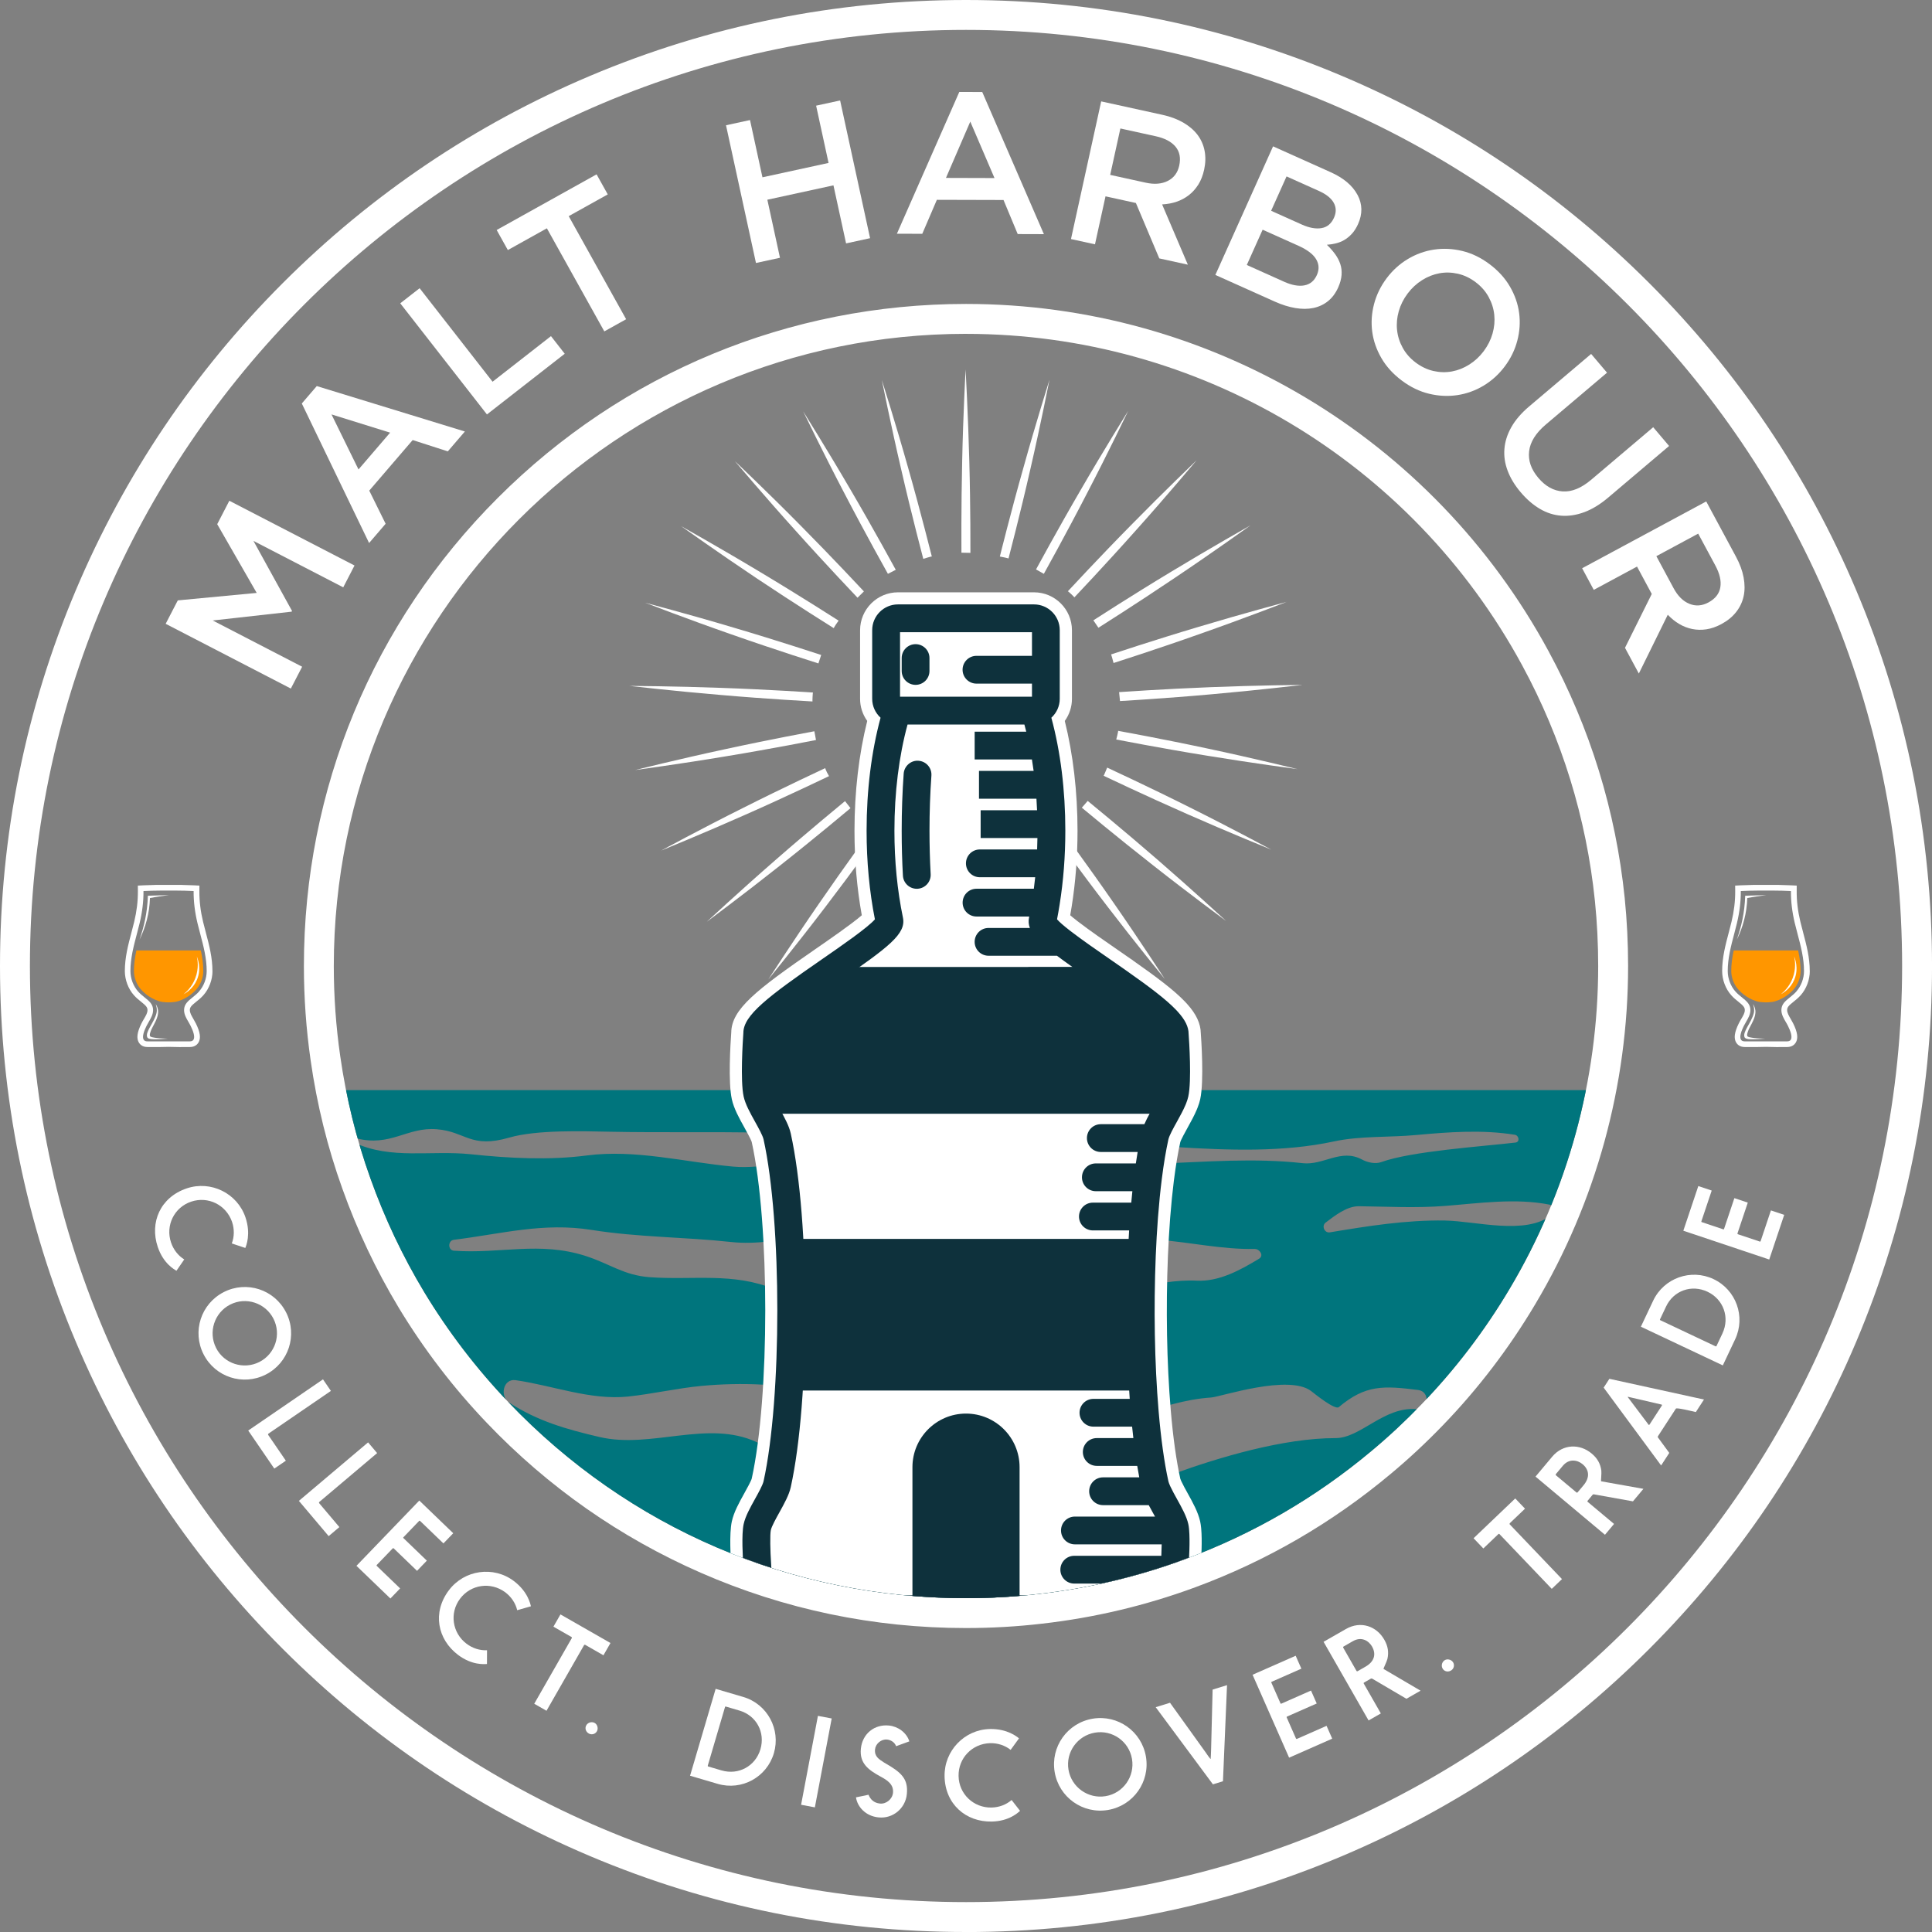 <?xml version="1.0" encoding="UTF-8"?>
<svg id="Layer_2" data-name="Layer 2" xmlns="http://www.w3.org/2000/svg" xmlns:xlink="http://www.w3.org/1999/xlink" viewBox="0 0 959.52 959.52">
  <rect x="0" y="0" width="959.52" height="959.52" fill="#808080" stroke="none"/>
  <defs>
    <style>
      .cls-1 {
        fill: #ff9600;
      }

      .cls-1, .cls-2, .cls-3, .cls-4, .cls-5 {
        stroke-width: 0px;
      }

      .cls-2 {
        fill: none;
      }

      .cls-3 {
        fill: #0e313c;
      }

      .cls-4 {
        fill: #fff;
      }

      .cls-6 {
        clip-path: url(#clippath);
      }

      .cls-5 {
        fill: #00757d;
      }
    </style>
    <clipPath id="clippath">
      <path class="cls-2" d="m479.76,165.8c-173.13,0-313.98,140.85-313.98,313.98,0,15.01,1.07,30.05,3.19,44.7,2.98,20.95,8.04,41.42,15.04,60.86,7,19.62,15.98,38.6,26.72,56.43,11.9,19.68,25.95,38.05,41.75,54.59,59.9,62.78,140.62,97.35,227.28,97.35,12.1,0,24.17-.69,35.86-2.06,24.9-2.8,49.38-8.6,72.79-17.25,33.75-12.45,64.9-30.51,92.58-53.67,8.54-7.1,16.91-14.9,24.91-23.19,16.71-17.29,31.43-36.58,43.77-57.34,28.83-48.37,44.06-103.84,44.06-160.42,0-10.85-.54-21.73-1.62-32.31-4.24-41.26-16.39-80.63-36.12-117.02-55.02-101.56-160.87-164.64-276.24-164.64Z"/>
    </clipPath>
  </defs>
  <g id="Layer_1-2" data-name="Layer 1">
    <g>
      <g>
        <path class="cls-4" d="m479.76,959.52c-64.76,0-127.59-12.69-186.75-37.71-57.13-24.16-108.44-58.76-152.5-102.81-44.06-44.06-78.65-95.37-102.81-152.5C12.69,607.36,0,544.52,0,479.76s12.69-127.59,37.71-186.75c24.16-57.13,58.76-108.44,102.81-152.5,44.06-44.06,95.37-78.65,152.5-102.81C352.17,12.69,415,0,479.76,0s127.59,12.69,186.75,37.71c57.13,24.16,108.44,58.76,152.5,102.81,44.06,44.06,78.65,95.36,102.81,152.5,25.02,59.15,37.71,121.98,37.71,186.75s-12.69,127.59-37.71,186.75c-24.16,57.13-58.76,108.44-102.81,152.5-44.06,44.06-95.37,78.65-152.5,102.81-59.15,25.02-121.98,37.71-186.75,37.71Zm0-944.67C223.41,14.85,14.86,223.41,14.86,479.76s208.56,464.91,464.91,464.91,464.91-208.56,464.91-464.91S736.11,14.85,479.76,14.85Z"/>
        <path class="cls-4" d="m479.76,808.56c-45.76,0-90.06-9.23-131.66-27.43-40.17-17.58-75.96-42.64-106.36-74.51-16.55-17.32-31.27-36.56-43.73-57.18-11.25-18.69-20.67-38.57-27.98-59.1-7.34-20.37-12.64-41.83-15.76-63.76-2.21-15.34-3.34-31.09-3.34-46.8,0-87.84,34.2-170.41,96.31-232.52,62.11-62.11,144.69-96.31,232.52-96.31,120.83,0,231.69,66.07,289.3,172.42,20.67,38.12,33.4,79.36,37.84,122.59,1.12,11.09,1.69,22.47,1.69,33.82,0,59.26-15.96,117.36-46.15,168.02-12.92,21.74-28.34,41.95-45.84,60.06-8.37,8.68-17.14,16.85-26.08,24.28-28.98,24.24-61.6,43.16-96.96,56.2-24.53,9.06-50.19,15.14-76.25,18.07-12.24,1.43-24.88,2.15-37.56,2.15Zm0-642.76c-173.13,0-313.98,140.85-313.98,313.98,0,15.01,1.07,30.05,3.19,44.7,2.98,20.95,8.04,41.42,15.04,60.86,7,19.62,15.98,38.6,26.72,56.43,11.9,19.68,25.95,38.05,41.75,54.59,59.9,62.78,140.62,97.35,227.28,97.35,12.1,0,24.17-.69,35.86-2.06,24.9-2.8,49.38-8.6,72.79-17.25,33.75-12.45,64.9-30.51,92.58-53.67,8.54-7.1,16.91-14.9,24.91-23.19,16.71-17.29,31.43-36.58,43.77-57.34,28.83-48.37,44.06-103.84,44.06-160.42,0-10.85-.54-21.73-1.62-32.31-4.24-41.26-16.39-80.63-36.12-117.02-55.02-101.56-160.87-164.64-276.24-164.64Z"/>
        <g>
          <path class="cls-4" d="m145.02,303.42l-.18.36-39.19,4.38,44.41,22.97-5.61,10.84-62.17-32.16,6.02-11.63,39.19-3.71-19.61-34.13,6.02-11.64,62.17,32.16-5.6,10.84-44.59-23.06,19.16,34.79Z"/>
          <path class="cls-4" d="m230.87,214.31l-8.47,9.86-17.45-5.62-21.56,25.11,8.13,16.47-8.21,9.56-33.42-69.3,7.43-8.65,73.55,22.56Zm-66.24-8.51l13.42,27.35,15.7-18.28-29.13-9.06Z"/>
          <path class="cls-4" d="m198.78,150.64l9.62-7.5,36.23,46.44,29.01-22.64,6.83,8.75-38.63,30.14-43.06-55.19Z"/>
          <path class="cls-4" d="m310.96,158.55l-10.83,6.03-28.52-51.19-19.39,10.8-5.55-9.96,49.62-27.64,5.55,9.96-19.39,10.8,28.52,51.19Z"/>
          <path class="cls-4" d="m381.1,99.19l6.27,28.83-11.92,2.59-14.88-68.4,11.92-2.59,6.18,28.44,32.83-7.14-6.18-28.44,11.92-2.59,14.88,68.4-11.92,2.59-6.27-28.83-32.83,7.14Z"/>
          <path class="cls-4" d="m518.44,116.29l-13-.04-7.05-16.92-33.1-.09-7.25,16.88-12.6-.04,30.99-70.41,11.4.03,30.61,70.58Zm-36.55-55.9l-12.08,27.97,24.1.07-12.02-28.03Z"/>
          <path class="cls-4" d="m575.76,128.35l-11.62-27.53-15.09-3.31-5.23,23.83-11.92-2.61,15-68.37,30.48,6.68c3.91.86,7.33,2.14,10.27,3.84,2.94,1.7,5.29,3.72,7.07,6.05,1.77,2.33,2.95,4.98,3.53,7.94.58,2.96.5,6.1-.22,9.42-.63,2.87-1.6,5.33-2.9,7.4-1.31,2.07-2.87,3.81-4.68,5.22-1.81,1.41-3.84,2.5-6.09,3.27-2.25.77-4.65,1.21-7.2,1.34l12.78,29.93-14.16-3.11Zm8.06-55.5c-2.06-2.47-5.34-4.21-9.85-5.19l-17.54-3.85-5.06,23.05,17.64,3.87c4.31.95,7.97.65,10.98-.88,3.01-1.53,4.9-4.07,5.67-7.6.83-3.79.22-6.93-1.84-9.4Z"/>
          <path class="cls-4" d="m674.21,96.77c2.45,4.62,2.54,9.45.27,14.51-.88,1.95-1.91,3.57-3.11,4.86-1.2,1.29-2.46,2.32-3.78,3.08-1.32.76-2.73,1.32-4.23,1.67-1.5.35-2.96.58-4.38.67,1.57,1.51,2.93,3.05,4.08,4.62,1.15,1.57,2.01,3.22,2.58,4.93.57,1.72.79,3.54.64,5.49s-.71,4-1.69,6.19c-1.28,2.85-2.97,5.12-5.08,6.8-2.1,1.68-4.52,2.8-7.25,3.37-2.73.56-5.73.57-8.98.02-3.25-.55-6.64-1.62-10.17-3.2l-29.51-13.24,28.66-63.86,28.59,12.83c6.43,2.89,10.88,6.64,13.33,11.25Zm-26.43,44.96c2.85-.51,4.93-2.22,6.24-5.14,1.23-2.74,1.11-5.35-.36-7.84-1.47-2.49-4.42-4.72-8.84-6.71l-17.74-7.96-7.86,17.52,18.55,8.33c3.82,1.71,7.16,2.32,10.01,1.81Zm8.49-28.43c2.83-.46,4.91-2.18,6.26-5.18,1.18-2.63,1.14-5.09-.13-7.39-1.27-2.29-3.71-4.26-7.35-5.89l-16.09-7.22-7.66,17.06,15.28,6.86c3.64,1.63,6.87,2.22,9.7,1.76Z"/>
          <path class="cls-4" d="m736.77,191.56c-4.08,2.44-8.42,4-13.01,4.68-4.59.68-9.26.46-13.99-.68-4.73-1.13-9.26-3.32-13.58-6.56-4.32-3.24-7.7-6.96-10.13-11.16-2.43-4.2-3.95-8.57-4.55-13.1s-.3-9.1.9-13.7c1.2-4.6,3.28-8.87,6.24-12.82,2.96-3.95,6.48-7.14,10.56-9.58,4.08-2.44,8.42-4,13.01-4.68,4.59-.68,9.25-.46,13.99.68,4.73,1.13,9.26,3.32,13.58,6.56,4.32,3.24,7.7,6.96,10.13,11.16,2.43,4.2,3.95,8.57,4.55,13.1.6,4.53.3,9.1-.9,13.7-1.2,4.6-3.28,8.88-6.24,12.82-2.96,3.95-6.48,7.14-10.56,9.58Zm4.5-25.93c.89-3.13,1.17-6.23.85-9.3-.32-3.07-1.26-6.02-2.8-8.85-1.55-2.83-3.71-5.28-6.48-7.36-2.77-2.08-5.71-3.47-8.81-4.17-3.1-.7-6.15-.78-9.14-.23-3,.55-5.87,1.68-8.62,3.41-2.75,1.73-5.15,3.95-7.19,6.67-2.04,2.72-3.5,5.64-4.39,8.77-.89,3.13-1.17,6.23-.85,9.3.32,3.07,1.25,6.02,2.8,8.85,1.55,2.83,3.71,5.28,6.48,7.36,2.77,2.08,5.71,3.47,8.81,4.17,3.1.7,6.15.78,9.14.23,2.99-.55,5.87-1.68,8.62-3.41,2.75-1.73,5.15-3.95,7.19-6.67,2.04-2.72,3.5-5.64,4.39-8.77Z"/>
          <path class="cls-4" d="m798.66,247.15c-3.97,3.36-7.92,5.77-11.84,7.22-3.93,1.45-7.74,2.03-11.43,1.75-3.69-.28-7.23-1.41-10.61-3.4-3.38-1.98-6.56-4.73-9.54-8.24-2.93-3.46-5.09-7.01-6.46-10.65-1.38-3.64-1.92-7.29-1.61-10.95.3-3.67,1.46-7.27,3.48-10.82,2.02-3.55,4.96-6.96,8.83-10.23l30.75-26.05,7.89,9.31-30.37,25.73c-4.99,4.22-7.76,8.63-8.31,13.24-.56,4.6.96,9.02,4.56,13.27,3.55,4.2,7.59,6.44,12.12,6.73,4.53.29,9.26-1.65,14.19-5.83l30.75-26.05,7.89,9.31-30.29,25.66Z"/>
          <path class="cls-4" d="m807.04,321.75l13.3-26.76-7.32-13.6-21.48,11.57-5.78-10.74,61.63-33.18,14.79,27.47c1.9,3.52,3.16,6.95,3.78,10.29.62,3.34.63,6.44.01,9.31-.62,2.87-1.86,5.48-3.72,7.85s-4.3,4.36-7.29,5.97c-2.58,1.39-5.08,2.26-7.5,2.62-2.42.36-4.76.31-7.01-.15-2.25-.45-4.4-1.28-6.45-2.49-2.05-1.21-3.95-2.74-5.71-4.59l-14.37,29.2-6.87-12.77Zm47.35-30.05c.54-3.17-.29-6.79-2.48-10.86l-8.51-15.81-20.78,11.19,8.56,15.9c2.09,3.89,4.7,6.47,7.82,7.75,3.12,1.28,6.28,1.06,9.46-.65,3.42-1.84,5.4-4.35,5.93-7.52Z"/>
        </g>
      </g>
      <g>
        <path class="cls-4" d="m92.75,590.2c12-4.04,25.13,2.43,29.17,14.43,2.77,8.25.36,14.06-.09,15.16l-6.71-2.24c1.28-3.34,1.33-7.16.12-10.74-2.98-8.49-11.92-12.83-20.28-10.02-8.53,2.87-12.83,11.91-10.02,20.28,1.21,3.58,3.53,6.54,6.57,8.43l-3.87,5.61c-1.03-.6-6.52-3.57-9.29-11.82-4.1-12.17,1.26-24.67,14.4-29.09Z"/>
        <path class="cls-4" d="m142.07,651.76c5.77,11.34,1.28,25.13-10.06,30.9-11.34,5.77-25.14,1.28-30.91-10.06-5.77-11.34-1.28-25.13,10.06-30.9,11.34-5.77,25.13-1.28,30.9,10.06Zm-34.76,17.69c4,7.86,13.66,10.96,21.52,6.96,7.86-4,10.99-13.6,6.99-21.46-4-7.86-13.63-11.04-21.49-7.04-7.86,4-11.01,13.68-7.01,21.54Z"/>
        <path class="cls-4" d="m141.97,725.45l-5.74,3.93-12.95-18.91,37.13-25.42,3.93,5.74-30.95,21.18c-.3.2-.34.45-.14.75l8.71,12.72Z"/>
        <path class="cls-4" d="m168.55,758.42l-5.32,4.49-14.79-17.51,34.37-29.05,4.49,5.32-28.65,24.21c-.27.23-.3.49-.06.76l9.95,11.78Z"/>
        <path class="cls-4" d="m187.14,777.22c-.17.17-.16.34,0,.51l11.58,11.15-4.83,5.01-16.86-16.23,31.21-32.42,16.86,16.23-4.87,5.06-11.58-11.15c-.17-.17-.3-.21-.47-.04l-7.82,8.13c-.17.17-.12.3.05.47l11.58,11.15-4.87,5.06-11.58-11.15c-.17-.17-.34-.16-.47-.03l-7.95,8.26Z"/>
        <path class="cls-4" d="m222.96,789.77c7.62-10.11,22.11-12.19,32.22-4.57,6.95,5.24,8.24,11.4,8.49,12.56l-6.8,1.94c-.83-3.48-2.95-6.66-5.97-8.93-7.26-5.32-17.08-3.85-22.39,3.19-5.42,7.19-3.85,17.08,3.19,22.39,3.02,2.27,6.6,3.4,10.18,3.24l-.03,6.82c-1.19.08-7.39.74-14.34-4.5-10.25-7.73-12.9-21.07-4.56-32.14Z"/>
        <path class="cls-4" d="m284,813.52c.09-.16.02-.4-.13-.49l-9.01-5.15,3.49-6.09,24.84,14.21-3.49,6.09-9.06-5.19c-.05-.03-.08.02-.13,0l-.27-.02c-.08.02-.14.13-.2.23l-18.62,32.54-6.09-3.49,18.68-32.65Z"/>
        <path class="cls-4" d="m291.09,857.02c.71-1.46,2.59-2.14,4.15-1.38,1.4.69,1.98,2.64,1.29,4.04-.71,1.46-2.48,2.06-3.93,1.35-1.62-.79-2.22-2.56-1.51-4.01Z"/>
        <path class="cls-4" d="m355.42,838.75l13.7,4.03c12.03,3.54,18.7,16.14,15.23,27.93-3.49,11.86-15.91,18.77-27.93,15.23l-13.7-4.03,12.71-43.16Zm2.96,40.52c8.4,2.47,16.82-2.12,19.29-10.52s-2.02-16.73-10.42-19.2l-6.73-1.98c-.23-.07-.36-.04-.43.19l-8.57,29.12c-.07.23.01.38.24.45l6.62,1.95Z"/>
        <path class="cls-4" d="m413.06,853.47l-8.36,44.15-6.84-1.29,8.36-44.15,6.84,1.29Z"/>
        <path class="cls-4" d="m431.34,891.34c.91,2.27,2.6,4.07,5.7,4.39,3.1.32,6.14-2.2,6.46-5.31.45-4.36-3.08-6.41-6.22-8.12-5.94-3.26-10.49-6.51-9.73-13.85.76-7.4,6.75-12.21,13.97-11.47,4.42.45,8.69,3.43,10.11,7.86l-6.58,2.4c-.75-2.07-2.75-3.12-4.48-3.3-2.92-.3-5.7,2.07-5.99,4.87-.36,3.52,1.91,4.9,4.62,6.63,8.49,4.79,11.96,7.99,11.17,15.69-.73,7.1-7.05,12.18-13.91,11.48l-.24-.02c-6.21-.64-10.39-5.11-11.1-9.95,2.09-.39,4.13-.84,6.22-1.29Z"/>
        <path class="cls-4" d="m469.12,882.2c-.25-12.66,9.87-23.24,22.53-23.49,8.7-.17,13.52,3.88,14.43,4.64l-4.15,5.72c-2.8-2.23-6.43-3.42-10.21-3.34-9,.29-15.82,7.51-15.65,16.33.17,9,7.51,15.82,16.33,15.65,3.78-.07,7.3-1.4,10.01-3.74l4.19,5.38c-.88.8-5.36,5.15-14.06,5.32-12.84.25-23.16-8.61-23.43-22.47Z"/>
        <path class="cls-4" d="m542.63,853.59c12.54-2.12,24.37,6.29,26.49,18.83s-6.29,24.37-18.83,26.49c-12.54,2.12-24.37-6.29-26.49-18.83-2.12-12.54,6.29-24.37,18.83-26.49Zm6.5,38.46c8.7-1.47,14.54-9.76,13.07-18.46s-9.7-14.55-18.4-13.08c-8.7,1.47-14.61,9.71-13.14,18.41,1.47,8.7,9.77,14.6,18.46,13.13Z"/>
        <path class="cls-4" d="m609.4,836.93l-2.02,47.72-4.99,1.54-28.42-38.32,7.11-2.2,17.53,24.41c.44.62,2.42,3.58,2.66,3.51.11-1.48.16-2.94.21-4.4.24-10,.54-20.01.76-30.06l7.17-2.21Z"/>
        <path class="cls-4" d="m643.65,863.43c.1.22.25.28.47.18l14.71-6.48,2.81,6.37-21.41,9.44-18.15-41.18,21.41-9.44,2.83,6.42-14.71,6.49c-.22.1-.3.2-.21.42l4.55,10.32c.1.22.23.23.45.13l14.71-6.49,2.83,6.42-14.71,6.48c-.22.1-.28.26-.21.42l4.62,10.49Z"/>
        <path class="cls-4" d="m681.51,833.72c-.22-.15-.49-.13-.7-.02l-3.38,1.94c-.21.12-.25.28-.13.49l8.49,14.84-6.09,3.49-22.35-39.06,11.14-6.38c7.29-4.17,15.16-1.42,19,5.3,1.85,3.23,2.31,6.21,1.56,9.61-.31,1.28-2.04,4.76-1.95,4.92.03.05.08.02.11.07l18.31,10.75-7.03,4.02c-5.69-3.31-11.33-6.65-16.98-9.99Zm-7.82-3.89c.15.26.36.28.62.12l3.85-2.2c4.63-2.65,5.31-6.43,3.25-10.02-1.61-2.81-5.2-5.11-9.47-2.67l-4.63,2.65c-.26.15-.33.39-.18.65l6.55,11.46Z"/>
        <path class="cls-4" d="m716.58,828.88c-.92-1.34-.6-3.3.84-4.29,1.29-.88,3.27-.43,4.16.86.92,1.33.58,3.17-.76,4.09-1.48,1.02-3.32.68-4.24-.66Z"/>
        <path class="cls-4" d="m744.71,761.88c-.12-.13-.38-.14-.51-.01l-7.51,7.17-4.85-5.08,20.7-19.76,4.85,5.08-7.55,7.21s0,.08-.05.13l-.09.25c0,.09.08.17.16.26l25.89,27.12-5.08,4.85-25.98-27.21Z"/>
        <path class="cls-4" d="m791.62,742.15c-.26-.06-.51.04-.66.23l-2.5,2.99c-.15.18-.14.35.04.51l13.11,10.98-4.51,5.38-34.49-28.89,8.24-9.84c5.39-6.44,13.73-6.58,19.66-1.61,2.85,2.39,4.32,5.03,4.79,8.48.16,1.31-.27,5.18-.13,5.29.05.04.09,0,.13.03l20.9,3.73-5.2,6.21c-6.49-1.13-12.94-2.31-19.39-3.48Zm-8.69-.94c.23.19.44.13.63-.1l2.85-3.4c3.43-4.09,2.75-7.87-.42-10.52-2.48-2.08-6.65-2.99-9.81.78l-3.43,4.09c-.19.23-.17.48.06.68l10.12,8.47Z"/>
        <path class="cls-4" d="m842.22,701.3c-2.05-.47-9.51-2.32-9.9-1.71l-8.89,13.68c-.16.25-.16.47,0,.65l5.61,7.66-4.05,6.24-28.54-38.66,2.84-4.38,46.98,10.29-4.05,6.24Zm-33.68-7.29l10.14,13.46c.02.08.07.12.17.18.1.07.23.08.33-.07l6.18-9.51c.13-.2.1-.37-.06-.47-.05-.03-.13-.01-.18-.05l-16.42-3.8c-.16.04-.23-.08-.3.02-.03.05-.02.13.14.23Z"/>
        <path class="cls-4" d="m814.94,658.89l6.1-12.91c5.36-11.34,18.83-15.99,29.96-10.73,11.18,5.28,16.09,18.62,10.73,29.96l-6.1,12.91-40.69-19.22Zm40.5,3.34c3.74-7.92.51-16.95-7.41-20.69-7.92-3.74-16.84-.59-20.58,7.33l-3,6.35c-.1.22-.1.35.12.45l27.45,12.97c.22.1.38.04.48-.17l2.95-6.24Z"/>
        <path class="cls-4" d="m873.95,616.62c.23.08.38,0,.46-.23l5.11-15.25,6.6,2.21-7.44,22.18-42.66-14.3,7.44-22.18,6.65,2.23-5.11,15.24c-.08.23-.06.36.17.44l10.69,3.58c.23.08.32-.02.4-.25l5.11-15.24,6.66,2.23-5.11,15.25c-.08.23,0,.38.17.44l10.86,3.64Z"/>
      </g>
      <path class="cls-2" d="m479.76,165.8c-173.13,0-313.98,140.85-313.98,313.98,0,15.01,1.07,30.05,3.19,44.7,2.98,20.95,8.04,41.42,15.04,60.86,7,19.62,15.98,38.6,26.72,56.43,11.9,19.68,25.95,38.05,41.75,54.59,59.9,62.78,140.62,97.35,227.28,97.35,12.1,0,24.17-.69,35.86-2.06,24.9-2.8,49.38-8.6,72.79-17.25,33.75-12.45,64.9-30.51,92.58-53.67,8.54-7.1,16.91-14.9,24.91-23.19,16.71-17.29,31.43-36.58,43.77-57.34,28.83-48.37,44.06-103.84,44.06-160.42,0-10.85-.54-21.73-1.62-32.31-4.24-41.26-16.39-80.63-36.12-117.02-55.02-101.56-160.87-164.64-276.24-164.64Z"/>
      <g>
        <path class="cls-4" d="m105.51,482.28c0-6.76-1.66-13.02-3.27-19.08v-.03c-.47-1.75-.95-3.56-1.38-5.34-1.27-5.29-1.87-10.27-1.84-15.24l.02-2.76-2.75-.14c-3.88-.19-8.1-.26-12.54-.2-4.44-.06-8.66.01-12.54.2l-2.75.14.02,2.76c.03,4.96-.57,9.95-1.84,15.24-.43,1.78-.91,3.59-1.37,5.35h0c-1.61,6.07-3.27,12.34-3.27,19.09,0,4.35,1.69,8.84,4.52,12.02,1.17,1.32,2.45,2.34,3.57,3.24,2.29,1.85,3.16,2.68,3.16,4.13s-.82,2.78-1.77,4.4c-.41.71-.84,1.43-1.22,2.21-2.18,4.39-2.58,7.43-1.27,9.56.5.81,1.72,2.17,4.22,2.17,1.95,0,2.83.01,3.41.02,1.27.02,1.57.02,7.14-.1,5.57.13,5.88.12,7.15.1.58,0,1.46-.02,3.41-.02,2.5,0,3.72-1.36,4.22-2.17,1.32-2.13.92-5.16-1.27-9.56-.39-.78-.81-1.5-1.22-2.21-.95-1.63-1.77-3.03-1.77-4.41,0-1.45.86-2.28,3.15-4.12,1.13-.91,2.4-1.93,3.58-3.25,2.83-3.18,4.52-7.67,4.52-12.02Zm-6.64,10.14c-1.02,1.14-2.15,2.05-3.24,2.93-2.26,1.82-4.21,3.38-4.21,6.32,0,2.14,1.09,4.02,2.15,5.83.39.66.79,1.35,1.13,2.05,1.14,2.29,2.31,5.34,1.4,6.81-.34.55-.95.83-1.82.83h-21.11c-.86,0-1.47-.28-1.82-.83-.91-1.47.26-4.51,1.4-6.81.34-.69.75-1.38,1.13-2.05,1.06-1.81,2.15-3.69,2.15-5.83,0-2.94-1.95-4.51-4.21-6.32-1.09-.88-2.22-1.78-3.24-2.93-2.38-2.68-3.81-6.46-3.81-10.14,0-6.39,1.62-12.47,3.18-18.36.47-1.77.96-3.61,1.39-5.43,1.32-5.51,1.95-10.72,1.92-15.91v-.05s.05,0,.05,0c2.8-.14,5.69-.21,8.82-.23h7.16c3.13.01,6.02.09,8.82.23h.05s0,.05,0,.05c-.03,5.19.6,10.4,1.92,15.91.44,1.82.92,3.65,1.39,5.42,1.56,5.88,3.18,11.97,3.18,18.36,0,3.67-1.42,7.46-3.81,10.14Z"/>
        <path class="cls-1" d="m99.74,472.03h-32c-.83,3.89-1.22,7.15-1.22,10.25s1.29,6.66,3.37,8.99c.75.85,3.79,4.32,9.13,5.97,1.1.34,2.25.48,3.41.54,0,0,1.09.04,1.31.04.22,0,1.31-.04,1.31-.04,1.16-.06,2.31-.19,3.41-.54,5.33-1.65,8.37-5.12,9.13-5.97,2.08-2.34,3.37-5.78,3.37-8.99s-.39-6.36-1.22-10.25Z"/>
        <path class="cls-4" d="m84.03,444.55c-3.63.12-6.95.19-10.59.31-.23,8.43-1.96,15.49-4.15,21.81,2.97-6.04,4.95-13.03,5.19-20.65,3.22-.64,5.97-1,9.55-1.48Z"/>
        <path class="cls-4" d="m77.3,498.69c.49,1.21.83,2.87.38,4.62-1.21,4.66-5.52,9.02-4.6,11.72.52,1.53,4.3,1.18,10.29.82-3.1-.12-5.3-.23-6.72-.51-.44-.09-2.01-.21-2.19-.89-.18-.67.08-1.31.26-1.92.74-2.48,3.53-5.98,3.79-9.39.14-1.91-.4-3.38-1.2-4.45Z"/>
        <path class="cls-4" d="m91.11,493.81c1.12-.59,4.75-2.67,6.68-7.16,2.43-5.64.33-10.75-.05-11.65.38,1.64,1.14,5.94-.75,10.85-1.67,4.36-4.54,6.91-5.88,7.96Z"/>
      </g>
      <g>
        <path class="cls-4" d="m898.81,482.28c0-6.76-1.66-13.02-3.27-19.08v-.03c-.47-1.75-.95-3.56-1.38-5.34-1.27-5.29-1.87-10.27-1.84-15.24l.02-2.76-2.75-.14c-3.88-.19-8.1-.26-12.54-.2-4.44-.06-8.66.01-12.54.2l-2.75.14.02,2.76c.03,4.96-.57,9.95-1.84,15.24-.43,1.78-.91,3.59-1.37,5.35h0c-1.61,6.07-3.27,12.34-3.27,19.09,0,4.35,1.69,8.84,4.52,12.02,1.17,1.32,2.45,2.34,3.57,3.24,2.29,1.85,3.16,2.68,3.16,4.13s-.82,2.78-1.77,4.4c-.41.71-.84,1.43-1.22,2.21-2.18,4.39-2.58,7.43-1.27,9.56.5.81,1.72,2.17,4.22,2.17,1.95,0,2.83.01,3.41.02,1.27.02,1.57.02,7.14-.1,5.57.13,5.88.12,7.15.1.58,0,1.46-.02,3.41-.02,2.5,0,3.72-1.36,4.22-2.17,1.32-2.13.92-5.16-1.27-9.56-.39-.78-.81-1.5-1.22-2.21-.95-1.63-1.77-3.03-1.77-4.41,0-1.45.86-2.28,3.15-4.12,1.13-.91,2.4-1.93,3.58-3.25,2.83-3.18,4.52-7.67,4.52-12.02Zm-6.64,10.14c-1.02,1.14-2.15,2.05-3.24,2.93-2.26,1.82-4.21,3.38-4.21,6.32,0,2.14,1.09,4.02,2.15,5.83.39.66.79,1.35,1.13,2.05,1.14,2.29,2.31,5.34,1.4,6.81-.34.55-.95.83-1.82.83h-21.11c-.86,0-1.47-.28-1.82-.83-.91-1.47.26-4.51,1.4-6.81.34-.69.75-1.38,1.13-2.05,1.06-1.81,2.15-3.69,2.15-5.83,0-2.94-1.95-4.51-4.21-6.32-1.09-.88-2.22-1.78-3.24-2.93-2.38-2.68-3.81-6.46-3.81-10.14,0-6.39,1.62-12.47,3.18-18.36.47-1.77.96-3.61,1.39-5.43,1.32-5.51,1.95-10.72,1.92-15.91v-.05s.05,0,.05,0c2.8-.14,5.69-.21,8.82-.23h7.16c3.13.01,6.02.09,8.82.23h.05s0,.05,0,.05c-.03,5.19.6,10.4,1.92,15.91.44,1.82.92,3.65,1.39,5.42,1.56,5.88,3.18,11.97,3.18,18.36,0,3.67-1.42,7.46-3.81,10.14Z"/>
        <path class="cls-1" d="m893.04,472.03h-32c-.83,3.89-1.22,7.15-1.22,10.25s1.29,6.66,3.37,8.99c.75.85,3.79,4.32,9.13,5.97,1.1.34,2.25.48,3.41.54,0,0,1.09.04,1.31.04.22,0,1.31-.04,1.31-.04,1.16-.06,2.31-.19,3.41-.54,5.33-1.65,8.37-5.12,9.13-5.97,2.08-2.34,3.37-5.78,3.37-8.99s-.39-6.36-1.22-10.25Z"/>
        <path class="cls-4" d="m877.33,444.55c-3.63.12-6.95.19-10.59.31-.23,8.43-1.96,15.49-4.15,21.81,2.97-6.04,4.95-13.03,5.19-20.65,3.22-.64,5.97-1,9.55-1.48Z"/>
        <path class="cls-4" d="m870.6,498.69c.49,1.21.83,2.87.38,4.62-1.21,4.66-5.52,9.02-4.6,11.72.52,1.53,4.3,1.18,10.29.82-3.1-.12-5.3-.23-6.72-.51-.44-.09-2.01-.21-2.19-.89-.18-.67.08-1.31.26-1.92.74-2.48,3.53-5.98,3.79-9.39.14-1.91-.4-3.38-1.2-4.45Z"/>
        <path class="cls-4" d="m884.41,493.81c1.12-.59,4.75-2.67,6.68-7.16,2.43-5.64.33-10.75-.05-11.65.38,1.64,1.14,5.94-.75,10.85-1.67,4.36-4.54,6.91-5.88,7.96Z"/>
      </g>
      <g class="cls-6">
        <g>
          <path class="cls-4" d="m474.67,574.6c3.97.24,8.1,1.45,11.07-1.84.85-.93.05-2.21-1.15-2.02-3.11.5-6.36.26-9.53.29-2.25.03-2.77,3.43-.4,3.57Z"/>
          <path class="cls-5" d="m155.75,541.39c26.1,152.89,159.45,269.66,319.66,269.66s293.56-116.77,319.66-269.66H155.75Zm347.06,26.86c51.32-5.46,108.98,9.55,159.78-1.38,12.98-2.8,27.32-1.92,40.76-3.17,16.1-1.49,32.9-2.74,49.01-.12,2.02.32,2.64,3.61.27,3.87-16.82,1.97-51.59,4.26-66.65,9.7-2.95,1.08-6.92.15-9.58-1.29-10.4-5.6-19.05,2.98-29.38,1.83-47.77-5.4-98.11,8.15-144.51-5.84-1.76-.5-1.51-3.41.3-3.59Zm-326.89-.77c-1.25-.6-.32-2.53.95-2.18,17.01,4.48,25.29-5.67,40.05-4.47,14.5,1.17,16.66,9.72,35.98,4.16,13.63-3.95,36.32-3.19,50.23-2.92,50.95,1.02,100.36-2.26,151.07,7.51,1.73.32,1.32,2.58-.18,2.87-14.14,2.77-26.39.11-40.55,1.48-15.54,1.53-34.27,6.82-49.33,5.46-23.92-2.18-48.46-8.68-72.72-5.53-18.84,2.45-38.67,1.38-57.41-.59-20.26-2.13-39.76,2.79-58.08-5.8Zm49.54,53.69c-3.1-.23-3.09-5.05-.04-5.43,23.83-2.95,44.34-8.75,68.5-4.89,23.04,3.68,46.13,3.48,69,5.97,25.91,2.83,48.09-10.02,73.11-2.04,10.84,3.46,34.09-3.39,46.12-3.06,11.03.32,23.31,3.12,34.22,4.92,19.92,3.33,38.98-2.31,58.75-.9,15.96,1.17,31.59,4.85,48.07,4.55,2.33-.03,4.75,3.26,2.1,4.87-9.08,5.48-19.74,11.44-30.84,10.88-20.51-1.02-40.97,8.33-60.34,7.21-26.85-1.54-56.67-9.07-83-3.25-5.21,1.15-12.85,2.45-17.82.37-17.28-7.24-32.97,6.37-48.22.05-21.07-8.74-40.97-4.49-62.59-6.12-12.73-.97-19.68-6.68-31.5-10.48-23-7.45-42.47-1-65.51-2.66Zm478,78.68c-16.14-1.36-27.7,14.39-40.15,14.38-25.59-.04-57.76,9.46-80.8,17.89-17,6.25-35.25,14.49-53.38,6.72-15.19-6.53-38.84-9.75-54.77-11.64-16.94-2.02-26.3,13.05-44.06,11.39-6.85-.64-11.8-8.25-16.75-12.11-12.06-9.34-25.34-4.44-37.73-10.24-24.33-11.32-52.35,3.43-77.97-2.53-16.39-3.8-30.92-7.93-45.07-17.16-4.57-2.98-2.99-11.97,3.28-11.09,18.28,2.59,37.09,10.05,55.78,8.14,12.17-1.28,24.49-4.15,36.52-5.29,19.58-1.84,41.69-1.12,60.69,3.86,9.54,2.49,15.51,3.99,23.17,10.08,8.35,6.63,1.36,5.63,9.54-.18,15.42-10.95,24.68-6.07,43.17-6.92,14.93-.69,29.24,5.88,43.5,8.94,29.23,6.32,45.9-8.2,73.14-10.03,4.63-.3,38.62-11.81,49.75-3.09,1.57,1.24,11.72,9.45,13.6,7.87,13.26-11.19,22.3-10.64,39.39-8.51,6.12.74,5.33,10.06-.84,9.53Zm14.26-93.68c-19.42-.32-38.38,2.74-57.24,5.87-2.67.45-4.27-3.21-2.09-4.85,4.48-3.39,10.48-8.2,16.58-8.12,14.34.18,28.14.99,42.78-.16,16.95-1.33,34.94-3.97,51.83-.63,2.2.44,2.73,3.74,1.1,5.05-12.77,10.36-37.86,3.08-52.96,2.85Z"/>
        </g>
        <g>
          <g>
            <path class="cls-4" d="m554.38,367.28s1.12-4.28.91-4.32c0,0,22.53,4.09,44.73,8.86,22.24,4.7,44.38,10.17,44.38,10.17,0,0-22.63-3.01-45.15-6.72-22.52-3.64-44.87-8-44.87-8Z"/>
            <path class="cls-4" d="m548.12,385.29c.07.04,1.75-4.06,1.75-4.06,0,0,20.69,9.56,41.06,19.78,20.42,10.16,40.52,20.99,40.52,20.99,0,0-21.11-8.54-41.94-17.75-20.81-9.15-41.38-18.96-41.38-18.96Z"/>
            <path class="cls-4" d="m537.28,401.14l2.93-3.37s17.6,14.37,34.79,29.3c17.19,14.9,33.97,30.35,33.97,30.35,0,0-18.38-13.54-36.27-27.64-17.94-14.05-35.41-28.64-35.41-28.64Z"/>
            <path class="cls-4" d="m522.97,413.9c.06.11,3.63-2.52,3.56-2.62,0,0,13.55,18.33,26.54,37.11,13.02,18.71,25.46,37.87,25.46,37.87,0,0-14.46-17.69-28.32-35.78-13.93-18.09-27.23-36.58-27.23-36.58Z"/>
            <path class="cls-4" d="m505.98,422.69l4.09-1.66s8.56,21.08,16.44,42.45c7.94,21.35,15.19,42.99,15.19,42.99,0,0-9.59-20.69-18.49-41.65-8.93-20.95-17.22-42.13-17.22-42.13Z"/>
            <path class="cls-4" d="m487.34,426.82s4.44-.33,4.42-.5c0,0,2.99,22.63,5.29,45.33,2.36,22.72,3.97,45.39,3.97,45.39,0,0-4.11-22.49-7.49-45.02-3.46-22.57-6.18-45.2-6.18-45.2Z"/>
            <path class="cls-4" d="m468.1,426.39l4.41.49s-2.67,22.61-6.03,45.14c-3.31,22.53-7.37,45-7.37,45,0,0,1.56-22.77,3.84-45.42,2.22-22.65,5.15-45.21,5.15-45.21Z"/>
            <path class="cls-4" d="m449.78,421.1s4.05,1.82,4.09,1.66c0,0-8.24,21.27-17.14,42.27-8.87,21.04-18.37,41.69-18.37,41.69,0,0,7.21-21.67,15.09-43.07,7.85-21.44,16.33-42.56,16.33-42.56Z"/>
            <path class="cls-4" d="m433.22,411.5l3.66,2.51s-13.25,18.49-27.1,36.61c-13.81,18.13-28.21,35.85-28.21,35.85,0,0,12.34-19.14,25.29-37.87,12.9-18.78,26.36-37.1,26.36-37.1Z"/>
            <path class="cls-4" d="m419.67,397.86l2.73,3.5s-17.41,14.65-35.3,28.74c-17.82,14.13-36.11,27.72-36.11,27.72,0,0,16.73-15.54,33.92-30.5,17.14-15,34.77-29.46,34.77-29.46Z"/>
            <path class="cls-4" d="m409.82,381.49s.34,1.05.85,2.04c.52.96,1.06,1.93,1.06,1.93,0,0-20.54,9.88-41.4,19.1-20.86,9.28-42,17.89-42,17.89,0,0,19.99-10.85,40.43-21.06,20.39-10.28,41.06-19.9,41.06-19.9Z"/>
            <path class="cls-4" d="m404.45,363.18l.81,4.35s-22.31,4.41-44.8,8.1c-22.44,3.76-45.04,6.81-45.04,6.81,0,0,22.13-5.51,44.4-10.29,22.24-4.85,44.64-8.98,44.64-8.98Z"/>
            <path class="cls-4" d="m403.78,343.94c-.16-.03-.34,4.41-.26,4.44,0,0-22.73-1.23-45.48-3.22-22.73-1.89-45.43-4.51-45.43-4.51,0,0,22.75.13,45.59.98,22.8.78,45.57,2.31,45.57,2.31Z"/>
            <path class="cls-4" d="m407.84,325.29l-1.38,4.2s-21.69-6.84-43.18-14.41c-21.51-7.49-42.79-15.71-42.79-15.71,0,0,22.07,5.82,43.9,12.35,21.84,6.44,43.44,13.57,43.44,13.57Z"/>
            <path class="cls-4" d="m416.49,308.24s-.67.91-1.29,1.82c-.65.9-1.12,1.91-1.12,1.91,0,0-19.32-12.07-38.32-24.78-18.97-12.68-37.52-25.9-37.52-25.9,0,0,19.94,11.16,39.47,22.92,19.58,11.71,38.77,24.02,38.77,24.02Z"/>
            <path class="cls-4" d="m429.06,293.71l-3.17,3.15s-15.72-16.49-30.91-33.47c-15.27-16.92-30-34.36-30-34.36,0,0,16.56,15.67,32.54,31.89,16.03,16.16,31.54,32.8,31.54,32.8Z"/>
            <path class="cls-4" d="m444.9,282.98l-3.92,2.01s-11.13-19.83-21.63-40.03c-10.57-20.17-20.46-40.68-20.46-40.68,0,0,12.12,19.35,23.58,39.03,11.53,19.66,22.41,39.68,22.41,39.68Z"/>
            <path class="cls-4" d="m462.79,276.38c-.02-.16-4.25,1.17-4.25,1.17,0,0-5.82-22-10.92-44.23-5.19-22.23-9.66-44.6-9.66-44.6,0,0,6.89,21.7,13.05,43.57,6.25,21.97,11.78,44.09,11.78,44.09Z"/>
            <path class="cls-4" d="m481.96,274.58l-4.47-.09s-.16-22.74.37-45.5c.46-22.75,1.7-45.5,1.7-45.5,0,0,1.26,22.76,1.84,45.56.64,22.76.55,45.53.55,45.53Z"/>
            <path class="cls-4" d="m500.86,277.4c.07-.19-4.29-1-4.29-1,0,0,5.48-22.13,11.69-44.05,6.11-21.96,12.96-43.76,12.96-43.76,0,0-4.39,22.34-9.52,44.52-5.04,22.21-10.84,44.3-10.84,44.3Z"/>
            <path class="cls-4" d="m518.41,284.99l-3.87-2.19s10.82-19.99,22.3-39.68c11.41-19.71,23.47-39.04,23.47-39.04,0,0-9.86,20.57-20.37,40.77-10.44,20.27-21.52,40.15-21.52,40.15Z"/>
            <path class="cls-4" d="m533.59,296.69c.08-.08-3.12-3.15-3.25-3.03,0,0,15.49-16.75,31.52-32.99,15.98-16.3,32.45-32.1,32.45-32.1,0,0-14.67,17.52-29.89,34.52-15.15,17.06-30.83,33.59-30.83,33.59Z"/>
            <path class="cls-4" d="m545.52,311.76l-2.5-3.68s19.13-12.39,38.65-24.14c19.47-11.8,39.37-23.02,39.37-23.02,0,0-18.52,13.31-37.44,25.98-18.86,12.74-38.08,24.87-38.08,24.87Z"/>
            <path class="cls-4" d="m553.04,329.28s-1.11-4.29-1.26-4.25c0,0,21.68-7.21,43.45-13.69,21.8-6.56,43.81-12.43,43.81-12.43,0,0-21.27,8.27-42.79,15.81-21.49,7.64-43.2,14.56-43.2,14.56Z"/>
            <path class="cls-4" d="m556.24,348.17l-.44-4.43s22.72-1.58,45.49-2.46c22.79-.92,45.62-1.13,45.62-1.13,0,0-22.62,2.69-45.29,4.67-22.68,2.05-45.37,3.36-45.37,3.36Z"/>
          </g>
          <g>
            <g>
              <path class="cls-3" d="m590.54,759.4c-.09-.92-.21-1.76-.37-2.47-.85-3.83-3.18-8.03-5.64-12.47-1.13-2.03-2.43-4.39-3.31-6.3-.07-.17-.14-.33-.22-.49-.34-.78-.6-1.48-.72-2.01-2.09-9.45-3.7-21.32-4.83-34.5,0-.08-.01-.16-.02-.24-1.02-11.93-1.65-24.93-1.88-38.18,0-.01,0-.02,0-.04,0-.02,0-.05,0-.07-.11-6.36-.13-12.77-.06-19.15,0-.09.01-.17.01-.26,0-.06,0-.11,0-.17.07-6.34.23-12.65.48-18.84.01-.16.02-.32.02-.48,0-.02,0-.03,0-.05.26-6.35.62-12.56,1.07-18.54.04-.3.07-.59.07-.9.5-6.51,1.12-12.74,1.85-18.56.01-.11.03-.21.04-.32.91-7.21,2-13.79,3.25-19.49.42-1.89,2.53-5.71,4.24-8.78,1.62-2.93,3.18-5.75,4.3-8.44.1-.22.2-.45.28-.69.45-1.15.82-2.27,1.06-3.37,1.73-7.83.42-27.73.16-31.15,0-3.47-1.73-6.95-5.38-10.97-.23-.3-.49-.58-.77-.84-5.01-5.25-13.18-11.44-24.91-19.67-.31-.26-.64-.49-.99-.7-2.26-1.58-4.65-3.24-7.17-4.98-5.91-4.08-13.62-9.41-19.29-13.77-.21-.18-.42-.35-.65-.5-2.8-2.18-5.04-4.1-6.19-5.44.45-2.28.85-4.59,1.22-6.91.03-.12.04-.25.06-.38,1.88-11.73,2.84-24.04,2.84-36.74,0-20.06-2.39-39.31-6.94-56.09,2.56-2.34,4.17-5.7,4.17-9.39v-34.09c0-7.06-5.74-12.8-12.8-12.8h-67.55c-7.06,0-12.8,5.74-12.8,12.8v34.09c0,3.69,1.6,7.05,4.16,9.39-4.54,16.79-6.94,36.04-6.94,56.09,0,15.37,1.39,30.17,4.13,44.04-3.49,4.08-16.97,13.39-26.12,19.71-27.28,18.83-39.23,28.03-39.21,36.67-.28,3.9-1.58,23.8.14,31.63.85,3.84,3.18,8.04,5.65,12.49,1.71,3.07,3.82,6.9,4.24,8.79,9.11,41.25,9.11,128.52,0,169.78-.42,1.89-2.54,5.72-4.25,8.8-2.47,4.44-4.79,8.64-5.64,12.49-1.13,5.14-.4,17.09-.16,20.14,0,16,13.02,29.02,29.02,29.02h163.13s0,0,.01,0c15.99-.01,28.99-13.03,28.97-28.52.22-3.02.79-12.16.25-17.98,0-.07-.01-.14-.02-.2Z"/>
              <path class="cls-4" d="m561.33,812.14h-163.13c-19.25,0-34.92-15.6-35.05-34.81-.23-3.01-1.05-15.5.3-21.67,1.04-4.73,3.58-9.29,6.26-14.12,1.1-1.98,3.31-5.98,3.64-7.21,8.96-40.59,8.96-126.52,0-167.14-.33-1.22-2.64-5.38-3.62-7.16-2.69-4.84-5.23-9.41-6.27-14.11-1.86-8.45-.71-27.27-.28-33.17.15-11.5,12.29-21.02,41.81-41.4,6.57-4.54,17.99-12.42,23.02-16.79-2.41-13.31-3.63-27.42-3.63-41.98,0-19.23,2.18-38.01,6.33-54.53-2.29-3.18-3.55-7.01-3.55-10.95v-34.09c0-10.39,8.45-18.84,18.83-18.84h67.55c10.39,0,18.84,8.45,18.84,18.84v34.09c0,3.94-1.27,7.78-3.56,10.96,4.14,16.53,6.33,35.3,6.33,54.53,0,12.93-.98,25.61-2.91,37.7-.02.16-.05.32-.08.47-.22,1.37-.43,2.62-.64,3.79.77.67,1.82,1.54,3.24,2.65.29.21.58.43.87.67,5.55,4.26,13.27,9.59,18.92,13.49,2.47,1.7,4.81,3.33,7.03,4.88.48.29.94.61,1.36.96,11.29,7.93,19.95,14.41,25.5,20.18.4.38.78.79,1.13,1.22,4.57,5.08,6.74,9.74,6.81,14.63.19,2.5,1.68,23.7-.3,32.7-.28,1.29-.71,2.65-1.3,4.16-.12.34-.26.68-.41,1.02-1.27,3.01-2.93,6.02-4.55,8.94-1.07,1.94-3.3,5.96-3.64,7.2-1.17,5.32-2.23,11.67-3.14,18.83-.02.15-.04.3-.06.44-.69,5.52-1.3,11.61-1.8,18.03-.01.4-.04.8-.09,1.23-.43,5.78-.78,11.83-1.04,18,0,.26-.01.52-.03.78-.24,5.91-.4,12.12-.47,18.39,0,.1,0,.2,0,.3,0,.16,0,.32-.01.48-.07,6.25-.04,12.54.06,18.7v.31s0,.04,0,.06c.24,13.3.86,25.94,1.85,37.58.01.11.02.22.03.32,1.15,13.44,2.74,24.78,4.71,33.69,0,0,0,0,0,0,0,0,.07.24.31.8.09.19.18.39.26.59.8,1.73,2.05,3.97,3.05,5.78,2.68,4.84,5.21,9.41,6.25,14.09.2.91.36,1.94.48,3.14.01.12.02.24.03.36.56,6.01.04,14.92-.23,18.69-.05,9.06-3.69,17.62-10.27,24.14-6.58,6.51-15.25,10.12-24.46,10.2h-.29Zm-115.35-505.92c-3.73,0-6.76,3.03-6.76,6.77v34.09c0,1.86.8,3.66,2.2,4.94l2.71,2.48-.96,3.54c-4.4,16.25-6.73,35.11-6.73,54.52,0,14.96,1.35,29.39,4.01,42.87l.57,2.87-1.9,2.22c-3.71,4.33-14.55,11.96-27.28,20.75-17.16,11.85-36.62,25.28-36.6,31.68v.23s-.02.23-.02.23c-.78,10.79-1.11,24.75.02,29.9.66,2.98,2.78,6.8,5.03,10.85,2.49,4.48,4.29,7.85,4.86,10.42,9.25,41.89,9.25,130.49,0,172.38-.56,2.54-2.35,5.89-4.82,10.36l-.04.07c-2.24,4.04-4.36,7.86-5.03,10.86-.78,3.58-.44,13.17-.04,18.38l.02.46c0,12.67,10.31,22.98,22.98,22.98h163.14c6.1,0,11.87-2.39,16.24-6.71,4.32-4.28,6.7-9.88,6.69-15.77l.02-.44c.39-5.37.66-12.65.26-16.99l-.02-.17c-.09-.91-.19-1.46-.25-1.76-.66-2.97-2.78-6.8-5.02-10.85-1.12-2.02-2.52-4.54-3.51-6.7l-.26-.59c-.54-1.23-.88-2.22-1.08-3.12-2.08-9.43-3.75-21.3-4.95-35.29v-.1s0,.04,0,.04l-.02-.19c-1.02-11.96-1.66-24.94-1.9-38.58v-.07s0-.04,0-.06c-.11-6.36-.13-12.85-.06-19.29v-.15s0-.05,0-.07v-.1s0-.12,0-.12c.07-6.45.24-12.85.49-19.01l.02-.53c.26-6.42.63-12.73,1.08-18.74l.04-.36s.01-.08.01-.12l.02-.44c.52-6.68,1.15-13.02,1.88-18.85l.04-.32c.96-7.56,2.08-14.3,3.35-20.04.57-2.56,2.37-5.93,4.86-10.41,1.47-2.66,3-5.41,4.01-7.84l.1-.22s.03-.06.04-.09l.09-.26c.38-.96.64-1.77.79-2.46,1.24-5.63.68-21.01.04-29.38l-.02-.46c0-1.82-1.25-4.08-3.81-6.91l-.29-.34s-.05-.06-.1-.11l-.28-.28c-4.18-4.38-11.14-9.86-24.01-18.9l-.43-.33s-.06-.05-.13-.09l-.42-.27c-2.25-1.58-4.63-3.23-7.14-4.96-5.8-4-13.74-9.48-19.54-13.95l-.27-.22s-.06-.05-.08-.07l-.32-.23c-3.47-2.7-5.72-4.7-7.07-6.27l-1.9-2.22.57-2.87c.39-1.96.76-4.09,1.19-6.71l.05-.34c1.84-11.49,2.76-23.53,2.76-35.82,0-19.41-2.33-38.26-6.73-54.52l-.96-3.55,2.71-2.48c1.4-1.28,2.2-3.08,2.2-4.94v-34.09c0-3.73-3.04-6.77-6.77-6.77h-67.55Z"/>
            </g>
            <g>
              <path class="cls-4" d="m590.54,759.4c-.09-.92-.21-1.76-.37-2.47-.85-3.83-3.18-8.03-5.64-12.47-1.13-2.03-2.43-4.39-3.31-6.3-.07-.17-.14-.33-.22-.49-.34-.78-.6-1.48-.72-2.01-2.09-9.45-3.7-21.32-4.83-34.5,0-.08-.01-.16-.02-.24-1.02-11.93-1.65-24.93-1.88-38.18,0-.01,0-.02,0-.04,0-.02,0-.05,0-.07-.11-6.36-.13-12.77-.06-19.15,0-.09.01-.17.01-.26,0-.06,0-.11,0-.17.07-6.34.23-12.65.48-18.84.01-.16.02-.32.02-.48,0-.02,0-.03,0-.05.26-6.35.62-12.56,1.07-18.54.04-.3.07-.59.07-.9.5-6.51,1.12-12.74,1.85-18.56.01-.11.03-.21.04-.32.91-7.21,2-13.79,3.25-19.49.42-1.89,2.53-5.71,4.24-8.78,1.62-2.93,3.18-5.75,4.3-8.44.1-.22.2-.45.28-.69.45-1.15.82-2.27,1.06-3.37,1.73-7.83.42-27.73.16-31.15,0-3.47-1.73-6.95-5.38-10.97-.23-.3-.49-.58-.77-.84-5.01-5.25-13.18-11.44-24.91-19.67-.31-.26-.64-.49-.99-.7-2.26-1.58-4.65-3.24-7.17-4.98-5.91-4.08-13.62-9.41-19.29-13.77-.21-.18-.42-.35-.65-.5-2.8-2.18-5.04-4.1-6.19-5.44.45-2.28.85-4.59,1.22-6.91.03-.12.04-.25.06-.38,1.88-11.73,2.84-24.04,2.84-36.74,0-20.06-2.39-39.31-6.94-56.09,2.56-2.34,4.17-5.7,4.17-9.39v-34.09c0-7.06-5.74-12.8-12.8-12.8h-67.55c-7.06,0-12.8,5.74-12.8,12.8v34.09c0,3.69,1.6,7.05,4.16,9.39-4.54,16.79-6.94,36.04-6.94,56.09,0,15.37,1.39,30.17,4.13,44.04-3.49,4.08-16.97,13.39-26.12,19.71-27.28,18.83-39.23,28.03-39.21,36.67-.28,3.9-1.58,23.8.14,31.63.85,3.84,3.18,8.04,5.65,12.49,1.71,3.07,3.82,6.9,4.24,8.79,9.11,41.25,9.11,128.52,0,169.78-.42,1.89-2.54,5.72-4.25,8.8-2.47,4.44-4.79,8.64-5.64,12.49-1.13,5.14-.4,17.09-.16,20.14,0,16,13.02,29.02,29.02,29.02h163.13s0,0,.01,0c15.99-.01,28.99-13.03,28.97-28.52.22-3.02.79-12.16.25-17.98,0-.07-.01-.14-.02-.2Z"/>
              <g>
                <path class="cls-3" d="m455.31,441.41c.13,0,.26,0,.39-.01,3.8-.21,6.72-3.47,6.51-7.27-.38-6.98-.58-14.23-.58-21.55,0-9.32.32-18.53.95-27.37.28-3.8-2.59-7.11-6.39-7.38-3.73-.33-7.11,2.59-7.38,6.39-.66,9.16-.99,18.7-.99,28.35,0,7.58.2,15.09.61,22.32.2,3.67,3.24,6.52,6.88,6.52Z"/>
                <path class="cls-3" d="m461.83,505.65h-60.88c-3.82,0-6.9,3.09-6.9,6.9s3.09,6.9,6.9,6.9h60.88c3.82,0,6.9-3.09,6.9-6.9,0-3.82-3.09-6.9-6.9-6.9Z"/>
                <path class="cls-3" d="m590.54,759.4c-.09-.92-.21-1.76-.37-2.47-.85-3.83-3.18-8.03-5.64-12.47-1.13-2.03-2.43-4.39-3.31-6.3-.07-.17-.14-.33-.22-.49-.34-.78-.6-1.48-.72-2.01-2.09-9.45-3.7-21.32-4.83-34.5,0-.08-.01-.16-.02-.24-1.02-11.93-1.65-24.93-1.88-38.18,0-.01,0-.02,0-.04,0-.02,0-.05,0-.07-.11-6.36-.13-12.77-.06-19.15,0-.09.01-.17.01-.26,0-.06,0-.11,0-.17.07-6.34.23-12.65.48-18.84.01-.16.02-.32.02-.48,0-.02,0-.03,0-.05.26-6.35.62-12.56,1.07-18.54.04-.3.07-.59.07-.9.5-6.51,1.12-12.74,1.85-18.56.01-.11.03-.21.04-.32.91-7.21,2-13.79,3.25-19.49.42-1.89,2.53-5.71,4.24-8.78,1.62-2.93,3.18-5.75,4.3-8.44.1-.22.2-.45.28-.69.45-1.15.82-2.27,1.06-3.37,1.73-7.83.42-27.73.16-31.15,0-3.47-1.73-6.95-5.38-10.97-.23-.3-.49-.58-.77-.84-5.01-5.25-13.18-11.44-24.91-19.67-.31-.26-.64-.49-.99-.7-2.26-1.58-4.65-3.24-7.17-4.98-5.91-4.08-13.62-9.41-19.29-13.77-.21-.18-.42-.35-.65-.5-2.8-2.18-5.04-4.1-6.19-5.44.45-2.28.85-4.59,1.22-6.91.03-.12.04-.25.06-.38,1.88-11.73,2.84-24.04,2.84-36.74,0-20.06-2.39-39.31-6.94-56.09,2.56-2.34,4.17-5.7,4.17-9.39v-34.09c0-7.06-5.74-12.8-12.8-12.8h-67.55c-7.06,0-12.8,5.74-12.8,12.8v34.09c0,3.69,1.6,7.05,4.16,9.39-4.54,16.79-6.94,36.04-6.94,56.09,0,15.37,1.39,30.17,4.13,44.04-3.49,4.08-16.97,13.39-26.12,19.71-27.28,18.83-39.23,28.03-39.21,36.67-.28,3.9-1.58,23.8.14,31.63.85,3.84,3.18,8.04,5.65,12.49,1.71,3.07,3.82,6.9,4.24,8.79,9.11,41.25,9.11,128.52,0,169.78-.42,1.89-2.54,5.72-4.25,8.8-2.47,4.44-4.79,8.64-5.64,12.49-1.13,5.14-.4,17.09-.16,20.14,0,16,13.02,29.02,29.02,29.02h163.13s0,0,.01,0c15.99-.01,28.99-13.03,28.97-28.52.22-3.02.79-12.16.25-17.98,0-.07-.01-.14-.02-.2Zm-78.01-445.4v11.72h-27.57c-3.82,0-6.9,3.09-6.9,6.9s3.09,6.9,6.9,6.9h27.57v6.5h-65.53v-32.03h65.53Zm48.79,478.3h-163.12c-8.39,0-15.21-6.82-15.23-15.69-.44-6.34-.61-14.55-.14-16.69.41-1.88,2.53-5.7,4.23-8.76,2.47-4.46,4.81-8.68,5.66-12.53,9.61-43.52,9.61-132.21,0-175.72-.85-3.85-3.18-8.06-5.66-12.51-1.7-3.07-3.82-6.89-4.23-8.76-.98-4.44-.47-18.68.11-27.52,2.26-5.01,21.67-18.4,33.31-26.45,25.23-17.42,33.87-23.85,32.19-31.95-2.8-13.49-4.23-28-4.23-43.15,0-18.96,2.25-37.07,6.52-52.74h58.03c.32,1.17.63,2.35.92,3.55h-25.62v13.81s28.44,0,28.44,0c.31,1.87.59,3.76.85,5.68h-27.14v13.81s28.53,0,28.53,0c.13,1.89.23,3.8.31,5.72h-28.02v13.81s28.2,0,28.2,0c-.03,1.9-.08,3.79-.15,5.67h-28.45c-3.82,0-6.9,3.09-6.9,6.9,0,3.82,3.09,6.9,6.9,6.9h27.49c-.2,1.92-.42,3.82-.67,5.71h-28.47c-3.82,0-6.9,3.09-6.9,6.9,0,3.82,3.09,6.9,6.9,6.9h26.18c-.04.17-.07.35-.1.53-.36,1.75-.24,3.43.42,5.15h-20.53c-3.82,0-6.9,3.09-6.9,6.9s3.09,6.9,6.9,6.9h33.98c2.29,1.73,4.89,3.61,7.82,5.68h-20.89c-3.82,0-6.9,3.09-6.9,6.9,0,3.82,3.09,6.9,6.9,6.9h40.72c2.63,1.85,5.31,3.77,7.9,5.68h-29.8c-3.82,0-6.9,3.09-6.9,6.9,0,3.82,3.09,6.9,6.9,6.9h45.62c.09.15.17.29.23.43.11,1.57.22,3.37.32,5.29h-42.76c-3.82,0-6.9,3.09-6.9,6.9,0,3.82,3.09,6.9,6.9,6.9h43.13c-.01,2.14-.07,4.08-.19,5.67h-44.04c-3.82,0-6.9,3.09-6.9,6.9,0,3.82,3.09,6.9,6.9,6.9h38.22c-1.07,1.96-2.07,3.87-2.87,5.71h-21.62c-3.82,0-6.9,3.09-6.9,6.9,0,3.82,3.09,6.9,6.9,6.9h18.29c-.31,1.84-.61,3.73-.9,5.68h-19.86c-3.82,0-6.9,3.09-6.9,6.9,0,3.82,3.09,6.9,6.9,6.9h18.14c-.2,1.87-.38,3.76-.55,5.68h-19.06c-3.82,0-6.9,3.09-6.9,6.9s3.09,6.9,6.9,6.9h18c-.12,1.88-.23,3.79-.33,5.7h-18.53c-3.82,0-6.9,3.09-6.9,6.9,0,3.82,3.09,6.9,6.9,6.9h17.97c-.06,1.89-.11,3.78-.15,5.68h-18.2c-3.82,0-6.9,3.09-6.9,6.9,0,3.82,3.09,6.9,6.9,6.9h18.05c0,1.89,0,3.79.02,5.68h-18c-3.82,0-6.9,3.09-6.9,6.9,0,3.82,3.09,6.9,6.9,6.9h18.24c.05,1.91.12,3.82.19,5.72h-17.95c-3.82,0-6.9,3.09-6.9,6.9,0,3.82,3.09,6.9,6.9,6.9h18.62c.12,1.91.24,3.8.37,5.68h-18.03c-3.82,0-6.9,3.09-6.9,6.9,0,3.82,3.09,6.9,6.9,6.9h19.21c.2,1.93.4,3.82.62,5.68h-18.18c-3.82,0-6.9,3.09-6.9,6.9,0,3.82,3.09,6.9,6.9,6.9h20.1c.32,1.96.66,3.86,1.01,5.7h-17.98c-3.82,0-6.9,3.09-6.9,6.9,0,3.82,3.09,6.9,6.9,6.9h22.69c.62,1.16,1.27,2.34,1.93,3.54.38.69.78,1.41,1.18,2.14h-39.78c-3.82,0-6.9,3.09-6.9,6.9,0,3.82,3.09,6.9,6.9,6.9h43.1c-.03,1.78-.09,3.72-.18,5.68h-43.24c-3.82,0-6.9,3.09-6.9,6.9,0,3.82,3.09,6.9,6.9,6.9h39.65c-2.79,3.48-7.07,5.72-11.87,5.72Z"/>
                <path class="cls-3" d="m454.72,340.13c3.82,0,6.9-3.09,6.9-6.9v-6.41c0-3.82-3.09-6.9-6.9-6.9s-6.9,3.09-6.9,6.9v6.41c0,3.82,3.09,6.9,6.9,6.9Z"/>
              </g>
              <path class="cls-3" d="m479.76,702.05h0c14.68,0,26.61,11.92,26.61,26.61v70.24h-53.21v-70.24c0-14.68,11.92-26.61,26.61-26.61Z"/>
              <rect class="cls-3" x="394.05" y="615.3" width="174.64" height="75.29"/>
              <polygon class="cls-3" points="580.29 553.15 382.28 553.15 376.29 514.61 412.49 480.24 556.37 480.24 586.18 514.61 580.29 553.15"/>
            </g>
          </g>
        </g>
      </g>
    </g>
  </g>
</svg>